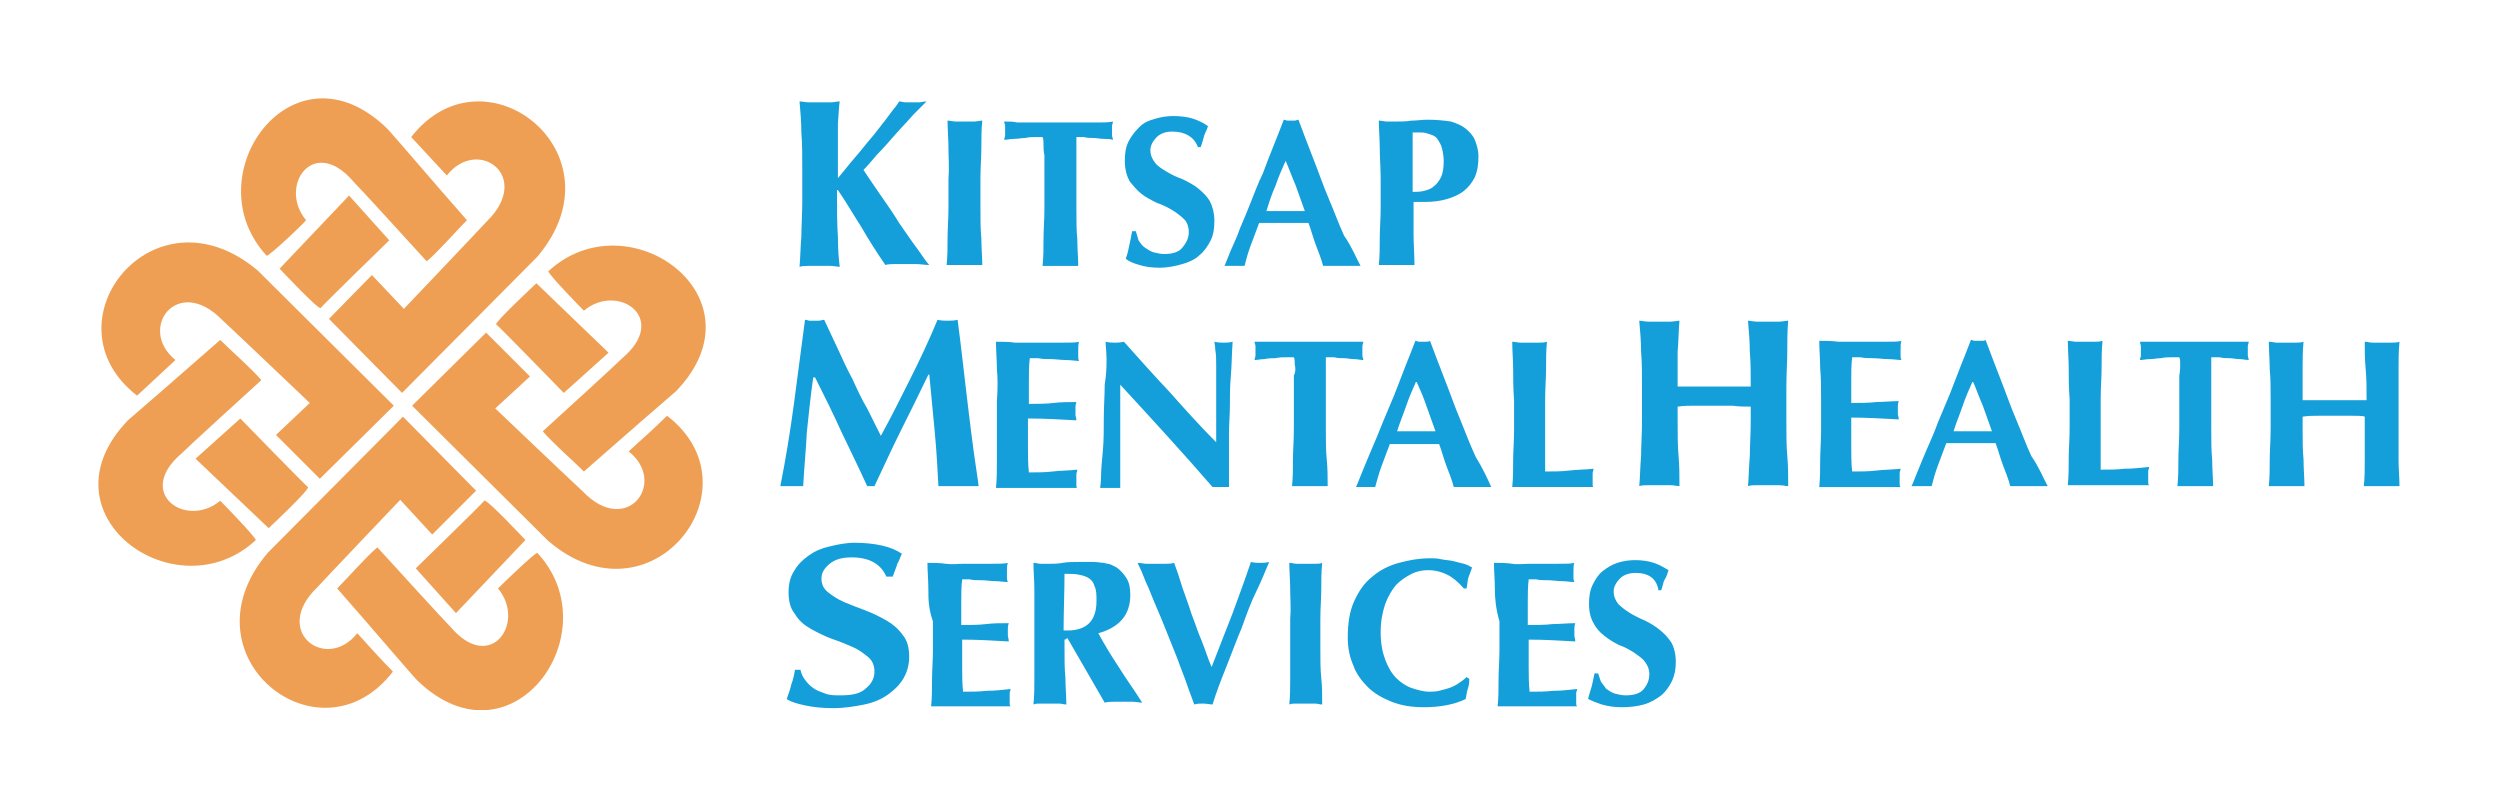 <?xml version="1.0" encoding="utf-8"?>
<!-- Generator: Adobe Illustrator 27.8.1, SVG Export Plug-In . SVG Version: 6.00 Build 0)  -->
<svg version="1.1" id="a" xmlns="http://www.w3.org/2000/svg" xmlns:xlink="http://www.w3.org/1999/xlink" x="0px" y="0px"
	 viewBox="0 0 273.6 88.5" style="enable-background:new 0 0 273.6 88.5;" xml:space="preserve">
<style type="text/css">
	.st0{clip-path:url(#SVGID_00000040567836246362752350000017604578492247594382_);}
	.st1{fill:#EF9F53;}
	.st2{fill:#149FDA;}
</style>
<g>
	<defs>
		<rect id="SVGID_1_" x="10.8" y="10.8" width="252" height="66.9"/>
	</defs>
	<clipPath id="SVGID_00000000183186224921997270000001990818161131002281_">
		<use xlink:href="#SVGID_1_"  style="overflow:visible;"/>
	</clipPath>
	<g style="clip-path:url(#SVGID_00000000183186224921997270000001990818161131002281_);">
		<path class="st1" d="M15,43.3c1.4-1.3,3-2.8,4.2-3.9C15,36,19.4,30,24.3,35c1.2,1.1,9.6,9.1,9.6,9.1l-3.7,3.5l4.8,4.8l8.1-8
			c0,0-13.7-13.6-14.9-14.8C16.8,20,4.7,35.3,15,43.3"/>
		<path class="st1" d="M21.4,50.2l4.9-4.4c0,0,7.1,7.3,7.4,7.5s-4.3,4.5-4.3,4.5L21.4,50.2L21.4,50.2z"/>
		<path class="st1" d="M28,59.1c-0.2-0.5-3.3-3.7-3.9-4.3c-3.7,3.1-9.4-0.8-4.2-5.2c0.9-0.9,6.4-5.9,8.7-8c-0.9-1.1-3.5-3.4-4.5-4.4
			c-4.2,3.7-9.4,8.2-10.1,8.8C4.1,56.3,19.3,67.2,28,59.1"/>
		<path class="st1" d="M45,15c1.3,1.4,2.8,3,3.9,4.2c3.4-4.3,9.4,0.1,4.4,5c-1.1,1.2-9.1,9.6-9.1,9.6l-3.5-3.7L36,34.9l8,8.1
			c0,0,13.6-13.7,14.8-14.9C68.4,16.8,53,4.7,45,15"/>
		<path class="st1" d="M38.2,21.4l4.4,4.9c0,0-7.3,7.1-7.5,7.4s-4.5-4.3-4.5-4.3L38.2,21.4L38.2,21.4z"/>
		<path class="st1" d="M29.2,28c0.5-0.2,3.8-3.3,4.3-3.9c-3.1-3.7,0.8-9.4,5.2-4.2c0.9,0.9,5.9,6.4,8,8.7c1.1-0.9,3.4-3.5,4.4-4.5
			c-3.7-4.2-8.1-9.4-8.8-10.1C32,4.1,21.1,19.3,29.2,28"/>
		<path class="st1" d="M73,45.5c-1.3,1.3-3,2.8-4.2,3.9c4.3,3.4-0.2,9.4-5,4.4c-1.2-1.1-9.6-9.1-9.6-9.1l3.8-3.5l-4.8-4.8l-8.1,8
			c0,0,13.7,13.6,14.9,14.8C71.2,68.8,83.3,53.4,73,45.5"/>
		<path class="st1" d="M66.6,38.6L61.7,43c0,0-7.1-7.3-7.4-7.5c-0.2-0.2,4.4-4.5,4.4-4.5S66.6,38.6,66.6,38.6z"/>
		<path class="st1" d="M60,29.7c0.2,0.5,3.3,3.7,3.9,4.3c3.7-3.1,9.4,0.8,4.2,5.2c-0.9,0.9-6.4,5.9-8.7,8c0.9,1.1,3.5,3.4,4.5,4.4
			c4.2-3.7,9.4-8.2,10.1-8.8C83.9,32.5,68.7,21.6,60,29.7"/>
		<path class="st1" d="M43,73.5c-1.3-1.3-2.8-3-3.9-4.2c-3.4,4.3-9.4-0.2-4.4-5c1.1-1.2,9.1-9.6,9.1-9.6l3.5,3.8l4.8-4.8l-8-8.1
			c0,0-13.6,13.7-14.8,14.9C19.7,71.8,35,83.9,43,73.5"/>
		<path class="st1" d="M49.9,67.1l-4.4-4.9c0,0,7.3-7.1,7.5-7.4s4.5,4.3,4.5,4.3L49.9,67.1L49.9,67.1z"/>
		<path class="st1" d="M58.8,60.5c-0.5,0.2-3.7,3.3-4.3,3.9c3.1,3.7-0.8,9.4-5.2,4.2c-0.9-0.9-5.9-6.4-8-8.7
			c-1.1,0.9-3.4,3.5-4.4,4.5c3.7,4.2,8.1,9.4,8.8,10.1C56,84.4,66.9,69.2,58.8,60.5"/>
		<path class="st2" d="M88.3,47.3c-0.1,2-0.3,4-0.4,5.9c-0.2,0-0.4,0-0.6,0H86c-0.2,0-0.4,0-0.6,0c0.6-3,1.1-6.1,1.5-9.1
			s0.8-6,1.2-9.1c0.2,0,0.4,0.1,0.5,0.1c0.2,0,0.3,0,0.5,0c0.2,0,0.3,0,0.5,0c0.2,0,0.4-0.1,0.6-0.1c0.5,1.1,1,2.1,1.5,3.2
			c0.5,1.1,1,2.2,1.6,3.3c0.5,1.1,1,2.2,1.6,3.2c0.5,1,1,2,1.5,3c1.1-2,2.1-4,3.2-6.2s2.1-4.3,3-6.5c0.4,0.1,0.8,0.1,1.1,0.1
			c0.3,0,0.7,0,1.1-0.1c0.2,1.5,0.4,3.2,0.6,4.9s0.4,3.5,0.6,5.1c0.2,1.7,0.4,3.2,0.6,4.7c0.2,1.5,0.4,2.6,0.5,3.5
			c-0.3,0-0.7,0-1.1,0h-2.2c-0.4,0-0.7,0-1.1,0c-0.1-1.8-0.2-3.8-0.4-5.9c-0.2-2.1-0.4-4.2-0.6-6.3h-0.1c-1,2.1-2,4.1-3,6.1
			s-1.9,4-2.9,6.1c-0.1,0-0.2,0-0.2,0c-0.1,0-0.2,0-0.2,0s-0.2,0-0.2,0c-0.1,0-0.2,0-0.2,0c-0.9-2-1.9-4-2.8-5.9c-0.9-2-1.9-4-2.9-6
			H89C88.7,43.4,88.5,45.4,88.3,47.3"/>
		<path class="st2" d="M109.1,40.4c0-1-0.1-2-0.1-3c0.7,0,1.4,0,2.1,0.1c0.7,0,1.4,0,2.1,0c1.1,0,2.2,0,3.1,0s1.5,0,1.8-0.1
			c-0.1,0.2-0.1,0.6-0.1,1c0,0.2,0,0.4,0,0.6s0,0.3,0.1,0.5c-0.4,0-0.9-0.1-1.5-0.1c-0.5,0-1.1-0.1-1.6-0.1c-0.5,0-0.9,0-1.4-0.1
			c-0.4,0-0.7,0-0.9,0c-0.1,0.9-0.1,1.7-0.1,2.5c0,0.8,0,1.7,0,2.5c1,0,1.9,0,2.7-0.1s1.7-0.1,2.5-0.1c-0.1,0.3-0.1,0.5-0.1,0.6
			c0,0.1,0,0.3,0,0.4c0,0.1,0,0.2,0,0.4s0.1,0.3,0.1,0.6c-1.8-0.1-3.5-0.2-5.3-0.2c0,0.5,0,1,0,1.5c0,0.5,0,1,0,1.5c0,1,0,2,0.1,2.9
			c0.9,0,1.8,0,2.6-0.1s1.8-0.1,2.7-0.2c0,0.2-0.1,0.3-0.1,0.5c0,0.1,0,0.3,0,0.6s0,0.4,0,0.6c0,0.1,0,0.3,0.1,0.3
			c-0.4,0-0.9,0-1.5,0c-0.6,0-1.4,0-2.5,0h-3.7c-0.3,0-0.6,0-0.8,0c-0.2,0-0.3,0-0.4,0c0.1-1,0.1-1.9,0.1-2.9c0-1,0-2.1,0-3.4v-3.2
			C109.2,42.5,109.2,41.4,109.1,40.4"/>
		<path class="st2" d="M121.1,39.3c0-0.7-0.1-1.4-0.1-1.9c0.4,0.1,0.8,0.1,1,0.1s0.6,0,1-0.1c1.7,1.9,3.3,3.7,5,5.5
			c1.6,1.8,3.3,3.7,5.1,5.5v-4.3c0-0.8,0-1.5,0-2.2c0-0.7,0-1.4,0-2c0-0.6,0-1.1-0.1-1.6c0-0.5-0.1-0.8-0.1-0.9
			c0.4,0.1,0.8,0.1,1,0.1c0.3,0,0.6,0,1-0.1c-0.1,1.4-0.1,2.7-0.2,3.8c-0.1,1.1-0.1,2.2-0.1,3.2s-0.1,2-0.1,3c0,1,0,2,0,3.1v2.8
			c-0.3,0-0.6,0-0.9,0c-0.3,0-0.6,0-0.9,0c-3.2-3.7-6.6-7.4-10.1-11.2c0,0.5,0,0.9,0,1.3c0,0.5,0,0.9,0,1.4v2.7c0,0.9,0,1.7,0,2.4
			c0,0.7,0,1.2,0,1.7c0,0.5,0,0.8,0,1.1c0,0.3,0,0.5,0,0.7c-0.2,0-0.4,0-0.6,0h-0.5c-0.3,0-0.7,0-1.1,0c0-0.1,0.1-0.6,0.1-1.3
			s0.1-1.7,0.2-2.8s0.1-2.3,0.1-3.5c0-1.3,0.1-2.5,0.1-3.7C121.1,40.9,121.1,40,121.1,39.3"/>
		<path class="st2" d="M141.7,39.9c0-0.4,0-0.6-0.1-0.8c-0.2,0-0.5,0-0.9,0c-0.3,0-0.7,0-1.1,0.1c-0.4,0-0.8,0-1.2,0.1
			c-0.4,0-0.8,0.1-1.1,0.1c0-0.2,0.1-0.3,0.1-0.5c0-0.2,0-0.3,0-0.5c0-0.2,0-0.3,0-0.5c0-0.2-0.1-0.3-0.1-0.5c0.5,0,1,0,1.4,0
			c0.4,0,0.9,0,1.3,0s0.9,0,1.4,0c0.5,0,1.1,0,1.9,0s1.4,0,1.9,0c0.5,0,1,0,1.4,0c0.4,0,0.9,0,1.3,0c0.4,0,0.9,0,1.3,0
			c0,0.2-0.1,0.3-0.1,0.5c0,0.2,0,0.3,0,0.5c0,0.2,0,0.3,0,0.5c0,0.2,0.1,0.3,0.1,0.5c-0.3,0-0.7-0.1-1-0.1c-0.4,0-0.8-0.1-1.1-0.1
			c-0.4,0-0.7,0-1.1-0.1c-0.3,0-0.6,0-0.9,0c0,0.1,0,0.2,0,0.3c0,0.1,0,0.3,0,0.5v7c0,1.3,0,2.4,0.1,3.4s0.1,2,0.1,2.9
			c-0.3,0-0.6,0-0.9,0h-2.1c-0.3,0-0.6,0-0.9,0c0.1-1,0.1-1.9,0.1-2.9c0-1,0.1-2.1,0.1-3.4v-5.8C141.8,40.7,141.8,40.3,141.7,39.9"
			/>
		<path class="st2" d="M155,41.7c-0.4,0.9-0.8,1.8-1.1,2.7s-0.7,1.8-1,2.8h4.2c-0.3-0.9-0.7-1.9-1-2.8
			C155.8,43.5,155.4,42.6,155,41.7 M163.2,53.3c-0.4,0-0.7,0-1.1,0h-2c-0.3,0-0.7,0-1,0c-0.2-0.8-0.5-1.5-0.8-2.3s-0.5-1.6-0.8-2.4
			c-0.5,0-1,0-1.5,0c-0.5,0-1,0-1.5,0c-0.4,0-0.8,0-1.2,0c-0.4,0-0.8,0-1.2,0c-0.3,0.8-0.6,1.6-0.9,2.4c-0.3,0.8-0.5,1.6-0.7,2.3
			c-0.2,0-0.4,0-0.6,0H149c-0.2,0-0.4,0-0.6,0c0.2-0.4,0.4-1,0.7-1.7c0.3-0.7,0.6-1.5,1-2.4c0.4-0.9,0.8-1.9,1.2-2.9
			s0.9-2.1,1.3-3.1s0.8-2.1,1.2-3.1s0.8-2,1.1-2.8c0.1,0,0.3,0.1,0.4,0.1s0.3,0,0.4,0s0.3,0,0.4,0s0.3,0,0.4-0.1
			c0.5,1.3,1,2.7,1.6,4.2c0.6,1.5,1.1,3,1.7,4.4c0.6,1.5,1.1,2.8,1.7,4.1C162.3,51.3,162.8,52.4,163.2,53.3"/>
		<path class="st2" d="M165.6,40.4c0-1-0.1-2-0.1-3c0.3,0,0.6,0.1,0.9,0.1s0.7,0,1,0s0.7,0,1,0s0.6,0,0.9-0.1c-0.1,1-0.1,2-0.1,3
			c0,1-0.1,2.1-0.1,3.4v3.2c0,0.9,0,1.7,0,2.5c0,0.8,0,1.5,0,2.1c0.9,0,1.8,0,2.6-0.1s1.8-0.1,2.7-0.2c0,0.2-0.1,0.3-0.1,0.5
			s0,0.3,0,0.6s0,0.4,0,0.6c0,0.1,0,0.3,0.1,0.3c-0.4,0-0.9,0-1.5,0s-1.4,0-2.5,0h-3.7c-0.4,0-0.6,0-0.8,0s-0.3,0-0.4,0
			c0.1-1,0.1-1.9,0.1-2.9c0-1,0.1-2.1,0.1-3.4v-3.2C165.6,42.5,165.6,41.4,165.6,40.4"/>
		<path class="st2" d="M91.7,25.9c0,1.4,0.1,2.5,0.2,3.3c-0.3,0-0.6-0.1-1-0.1h-2.4c-0.3,0-0.7,0-1,0.1c0.1-1.1,0.1-2.2,0.2-3.3
			c0-1.1,0.1-2.4,0.1-3.9v-3.6c0-1.4,0-2.7-0.1-3.9c0-1.1-0.1-2.3-0.2-3.4c0.3,0,0.6,0.1,1,0.1s0.8,0,1.2,0s0.8,0,1.2,0
			s0.7-0.1,1-0.1c-0.1,0.5-0.1,1.3-0.2,2.4c0,1.1,0,2.2,0,3.5v2.5c0.6-0.7,1.2-1.5,1.9-2.3s1.3-1.6,2-2.4c0.6-0.8,1.2-1.5,1.7-2.2
			s0.9-1.1,1.1-1.5c0.2,0,0.5,0.1,0.7,0.1c0.2,0,0.5,0,0.7,0s0.5,0,0.8,0c0.2,0,0.5-0.1,0.8-0.1c-0.3,0.3-0.8,0.8-1.4,1.4
			c-0.6,0.7-1.3,1.4-2,2.2c-0.7,0.8-1.3,1.5-2,2.2c-0.6,0.7-1.1,1.3-1.5,1.7c0.6,0.9,1.2,1.8,1.9,2.8c0.7,1,1.4,2,2,3
			c0.7,1,1.3,1.9,1.9,2.7c0.6,0.8,1,1.5,1.4,1.9c-0.5,0-1-0.1-1.4-0.1h-2.3c-0.4,0-0.8,0-1.1,0.1c-0.9-1.3-1.8-2.7-2.6-4.1
			c-0.9-1.4-1.7-2.8-2.6-4.1h-0.1C91.6,22.9,91.6,24.5,91.7,25.9"/>
		<path class="st2" d="M103.8,16.2c0-1-0.1-2-0.1-3c0.3,0,0.6,0.1,0.9,0.1c0.3,0,0.7,0,1,0s0.7,0,1,0c0.3,0,0.6-0.1,0.9-0.1
			c-0.1,1-0.1,2-0.1,3s-0.1,2.1-0.1,3.4v3.1c0,1.3,0,2.4,0.1,3.4c0,1,0.1,2,0.1,2.9c-0.3,0-0.6,0-0.9,0h-2.1c-0.3,0-0.6,0-0.9,0
			c0.1-1,0.1-1.9,0.1-2.9s0.1-2.1,0.1-3.4v-3.1C103.9,18.4,103.8,17.2,103.8,16.2"/>
		<path class="st2" d="M114.2,15.8c0-0.4,0-0.6-0.1-0.8c-0.2,0-0.5,0-0.8,0c-0.3,0-0.7,0-1.1,0.1c-0.4,0-0.8,0.1-1.2,0.1
			c-0.4,0-0.8,0.1-1.1,0.1c0-0.2,0.1-0.3,0.1-0.5s0-0.3,0-0.5s0-0.3,0-0.5s-0.1-0.3-0.1-0.5c0.5,0,1,0,1.4,0.1c0.4,0,0.9,0,1.3,0
			c0.4,0,0.9,0,1.4,0c0.5,0,1.1,0,1.9,0s1.3,0,1.9,0c0.5,0,1,0,1.4,0s0.8,0,1.3,0c0.4,0,0.8,0,1.3-0.1c0,0.2-0.1,0.3-0.1,0.5
			c0,0.2,0,0.3,0,0.5s0,0.3,0,0.5s0.1,0.3,0.1,0.5c-0.3-0.1-0.7-0.1-1-0.1c-0.4,0-0.8-0.1-1.1-0.1c-0.4,0-0.7,0-1.1-0.1
			c-0.3,0-0.6,0-0.8,0c0,0.1,0,0.2,0,0.3c0,0.1,0,0.3,0,0.5v7c0,1.3,0,2.4,0.1,3.4c0,1,0.1,2,0.1,2.9c-0.3,0-0.6,0-0.9,0h-2.1
			c-0.3,0-0.6,0-0.9,0c0.1-1,0.1-1.9,0.1-2.9s0.1-2.1,0.1-3.4V17C114.2,16.5,114.2,16.1,114.2,15.8"/>
		<path class="st2" d="M128.3,14.4c-0.7,0-1.3,0.2-1.7,0.6c-0.4,0.4-0.7,0.9-0.7,1.4c0,0.6,0.2,1,0.5,1.4c0.3,0.4,0.8,0.7,1.3,1
			c0.5,0.3,1.1,0.6,1.7,0.8c0.6,0.3,1.2,0.6,1.7,1c0.5,0.4,1,0.9,1.3,1.4c0.3,0.6,0.5,1.3,0.5,2.2c0,0.8-0.1,1.5-0.4,2.1
			c-0.3,0.6-0.7,1.2-1.2,1.6c-0.5,0.5-1.2,0.8-1.9,1s-1.6,0.4-2.5,0.4c-0.8,0-1.6-0.1-2.2-0.3c-0.7-0.2-1.2-0.4-1.5-0.7
			c0.2-0.5,0.3-1,0.4-1.5c0.1-0.5,0.2-0.9,0.3-1.5h0.4c0.1,0.3,0.2,0.7,0.3,1c0.2,0.3,0.4,0.6,0.7,0.8s0.6,0.4,0.9,0.5
			c0.4,0.1,0.8,0.2,1.2,0.2c0.9,0,1.6-0.2,2-0.7c0.4-0.5,0.7-1,0.7-1.7c0-0.6-0.2-1.1-0.5-1.4s-0.8-0.7-1.3-1
			c-0.5-0.3-1.1-0.6-1.7-0.8c-0.6-0.3-1.2-0.6-1.7-1c-0.5-0.4-0.9-0.9-1.3-1.4c-0.3-0.6-0.5-1.3-0.5-2.2c0-0.8,0.1-1.5,0.4-2.1
			c0.3-0.6,0.7-1.1,1.2-1.6s1-0.7,1.7-0.9s1.3-0.3,2-0.3c0.8,0,1.6,0.1,2.2,0.3c0.6,0.2,1.2,0.5,1.6,0.8c-0.1,0.4-0.3,0.7-0.4,1
			c-0.1,0.3-0.2,0.8-0.4,1.3h-0.3C130.7,15,129.7,14.4,128.3,14.4"/>
		<path class="st2" d="M140.7,17.6c-0.4,0.9-0.8,1.8-1.1,2.7c-0.4,0.9-0.7,1.8-1,2.8h4.2c-0.3-0.9-0.7-1.9-1-2.8
			C141.4,19.4,141.1,18.5,140.7,17.6 M148.9,29.1c-0.4,0-0.7,0-1.1,0h-2c-0.3,0-0.7,0-1,0c-0.2-0.8-0.5-1.5-0.8-2.3
			c-0.3-0.8-0.5-1.6-0.8-2.4c-0.5,0-1,0-1.5,0c-0.5,0-1,0-1.5,0c-0.4,0-0.8,0-1.2,0c-0.4,0-0.8,0-1.2,0c-0.3,0.8-0.6,1.6-0.9,2.4
			c-0.3,0.8-0.5,1.5-0.7,2.3c-0.2,0-0.4,0-0.5,0h-1.1c-0.2,0-0.4,0-0.6,0c0.2-0.4,0.4-1,0.7-1.7c0.3-0.7,0.7-1.5,1-2.4
			c0.4-0.9,0.8-1.9,1.2-2.9c0.4-1,0.8-2.1,1.3-3.1c0.4-1.1,0.8-2.1,1.2-3.1s0.8-2,1.1-2.8c0.1,0,0.3,0.1,0.4,0.1c0.1,0,0.3,0,0.4,0
			s0.3,0,0.4,0c0.1,0,0.3-0.1,0.4-0.1c0.5,1.3,1,2.7,1.6,4.2s1.1,3,1.7,4.4c0.6,1.4,1.1,2.8,1.7,4.1C148,27.1,148.4,28.2,148.9,29.1
			"/>
		<path class="st2" d="M157.8,16.2c-0.1-0.4-0.3-0.7-0.5-1s-0.5-0.4-0.8-0.5c-0.3-0.1-0.6-0.2-0.9-0.2h-0.8c-0.1,0-0.1,0-0.2,0
			c0,1.1,0,2.2,0,3.3s0,2.2,0,3.2c0.4,0,0.8,0,1.2-0.1c0.4-0.1,0.8-0.2,1.1-0.5c0.3-0.2,0.6-0.6,0.8-1c0.2-0.4,0.3-1,0.3-1.8
			C158,17.1,157.9,16.6,157.8,16.2 M151,16.2c0-1-0.1-2-0.1-3c0.3,0,0.6,0.1,0.9,0.1c0.3,0,0.7,0,1,0c0.5,0,1.1,0,1.7-0.1
			c0.6,0,1.1-0.1,1.7-0.1c1.1,0,1.9,0.1,2.6,0.2c0.6,0.2,1.1,0.4,1.5,0.7c0.5,0.4,0.9,0.8,1.1,1.3c0.2,0.5,0.4,1.1,0.4,1.8
			c0,0.9-0.1,1.6-0.4,2.3c-0.3,0.6-0.7,1.1-1.2,1.5c-0.5,0.4-1.2,0.7-1.9,0.9c-0.7,0.2-1.5,0.3-2.4,0.3h-1.2c0,1.2,0,2.3,0,3.5
			c0,1.1,0.1,2.3,0.1,3.4c-0.3,0-0.6,0-0.9,0h-2.1c-0.3,0-0.6,0-0.9,0c0.1-1,0.1-1.9,0.1-2.9s0.1-2.1,0.1-3.4v-3.1
			C151.1,18.4,151,17.2,151,16.2"/>
		<path class="st2" d="M189.6,44.4c-0.7,0-1.3,0-2,0s-1.3,0-2,0s-1.3,0-2,0.1V46c0,1.5,0,2.8,0.1,3.9s0.1,2.2,0.1,3.3
			c-0.3,0-0.6-0.1-1-0.1h-2.4c-0.4,0-0.7,0-1,0.1c0.1-1.1,0.1-2.2,0.2-3.3c0-1.1,0.1-2.4,0.1-3.9v-3.6c0-1.5,0-2.8-0.1-3.9
			c0-1.1-0.1-2.3-0.2-3.4c0.3,0,0.6,0.1,1,0.1c0.4,0,0.7,0,1.2,0s0.8,0,1.2,0c0.4,0,0.7-0.1,1-0.1c-0.1,1.1-0.1,2.3-0.2,3.4
			c0,1.1,0,2.4,0,3.8c0.5,0,1,0,1.6,0c0.6,0,1.4,0,2.4,0s1.7,0,2.3,0c0.6,0,1.1,0,1.7,0c0-1.5,0-2.7-0.1-3.8c0-1.1-0.1-2.2-0.2-3.4
			c0.3,0,0.6,0.1,1,0.1c0.4,0,0.7,0,1.2,0s0.8,0,1.2,0c0.4,0,0.7-0.1,1-0.1c-0.1,1.1-0.1,2.3-0.1,3.4c0,1.1-0.1,2.4-0.1,3.9V46
			c0,1.5,0,2.8,0.1,3.9s0.1,2.2,0.1,3.3c-0.3,0-0.6-0.1-1-0.1h-2.4c-0.4,0-0.7,0-1,0.1c0.1-1.1,0.1-2.2,0.2-3.3
			c0-1.1,0.1-2.4,0.1-3.9v-1.5C191,44.5,190.3,44.5,189.6,44.4"/>
		<path class="st2" d="M199.2,40.3c0-1-0.1-2-0.1-3c0.7,0,1.4,0,2.1,0.1c0.7,0,1.4,0,2.1,0c1.1,0,2.1,0,3,0s1.5,0,1.8-0.1
			c-0.1,0.2-0.1,0.6-0.1,1c0,0.2,0,0.4,0,0.6s0,0.3,0.1,0.5c-0.4,0-0.9-0.1-1.5-0.1c-0.5,0-1.1-0.1-1.6-0.1c-0.5,0-0.9,0-1.4-0.1
			c-0.4,0-0.7,0-0.9,0c-0.1,0.9-0.1,1.7-0.1,2.5c0,0.8,0,1.7,0,2.5c1,0,1.9,0,2.7-0.1c0.8,0,1.6-0.1,2.5-0.1
			c-0.1,0.3-0.1,0.5-0.1,0.6c0,0.1,0,0.3,0,0.4c0,0.1,0,0.2,0,0.4s0.1,0.3,0.1,0.6c-1.8-0.1-3.5-0.2-5.2-0.2c0,0.5,0,1,0,1.5
			c0,0.5,0,1,0,1.5c0,1,0,2,0.1,2.9c0.9,0,1.8,0,2.6-0.1s1.8-0.1,2.7-0.2c0,0.2-0.1,0.3-0.1,0.5s0,0.3,0,0.6s0,0.4,0,0.6
			c0,0.1,0,0.2,0.1,0.3c-0.4,0-0.9,0-1.5,0c-0.6,0-1.4,0-2.5,0h-3.7c-0.4,0-0.6,0-0.8,0c-0.2,0-0.3,0-0.4,0c0.1-1,0.1-1.9,0.1-2.9
			c0-1,0.1-2.1,0.1-3.4v-3.1C199.3,42.5,199.3,41.3,199.2,40.3"/>
		<path class="st2" d="M215.9,41.7c-0.4,0.9-0.8,1.8-1.1,2.7s-0.7,1.8-1,2.8h4.2c-0.3-0.9-0.7-1.9-1-2.8
			C216.6,43.5,216.3,42.6,215.9,41.7 M224.1,53.2c-0.4,0-0.7,0-1.1,0h-2c-0.3,0-0.7,0-1,0c-0.2-0.8-0.5-1.5-0.8-2.3
			s-0.5-1.6-0.8-2.4c-0.5,0-1,0-1.5,0c-0.5,0-1,0-1.5,0c-0.4,0-0.8,0-1.2,0c-0.4,0-0.8,0-1.2,0c-0.3,0.8-0.6,1.6-0.9,2.4
			c-0.3,0.8-0.5,1.5-0.7,2.3c-0.2,0-0.4,0-0.5,0h-1.1c-0.2,0-0.4,0-0.6,0c0.2-0.4,0.4-1,0.7-1.7c0.3-0.7,0.6-1.5,1-2.4
			c0.4-0.9,0.8-1.8,1.2-2.9c0.4-1,0.9-2.1,1.3-3.1s0.8-2.1,1.2-3.1s0.8-2,1.1-2.8c0.1,0,0.3,0.1,0.4,0.1s0.3,0,0.4,0s0.3,0,0.4,0
			s0.3,0,0.4-0.1c0.5,1.3,1,2.7,1.6,4.2c0.6,1.5,1.1,3,1.7,4.4c0.6,1.4,1.1,2.8,1.7,4.1C223.2,51.2,223.6,52.3,224.1,53.2"/>
		<path class="st2" d="M226.4,40.3c0-1-0.1-2-0.1-3c0.3,0,0.6,0.1,0.9,0.1s0.7,0,1,0s0.7,0,1,0s0.6,0,0.9-0.1c-0.1,1-0.1,2-0.1,3
			c0,1-0.1,2.1-0.1,3.4v3.1c0,0.9,0,1.7,0,2.5c0,0.8,0,1.5,0,2.1c0.9,0,1.8,0,2.6-0.1c0.9,0,1.8-0.1,2.7-0.2c0,0.2-0.1,0.3-0.1,0.5
			s0,0.3,0,0.6s0,0.4,0,0.6c0,0.1,0,0.2,0.1,0.3c-0.4,0-0.9,0-1.5,0c-0.6,0-1.4,0-2.5,0h-3.7c-0.4,0-0.6,0-0.8,0c-0.2,0-0.3,0-0.4,0
			c0.1-1,0.1-1.9,0.1-2.9s0.1-2.1,0.1-3.4v-3.1C226.4,42.4,226.4,41.3,226.4,40.3"/>
		<path class="st2" d="M238.6,39.9c0-0.4,0-0.6-0.1-0.8c-0.2,0-0.5,0-0.9,0c-0.3,0-0.7,0-1.1,0.1c-0.4,0-0.8,0.1-1.2,0.1
			c-0.4,0-0.8,0.1-1.1,0.1c0-0.2,0.1-0.3,0.1-0.5c0-0.2,0-0.3,0-0.5c0-0.2,0-0.3,0-0.5c0-0.2-0.1-0.3-0.1-0.5c0.5,0,1,0,1.4,0
			s0.9,0,1.3,0c0.4,0,0.9,0,1.4,0c0.5,0,1.1,0,1.9,0s1.4,0,1.9,0c0.5,0,1,0,1.4,0s0.9,0,1.3,0c0.4,0,0.9,0,1.3,0
			c0,0.2-0.1,0.3-0.1,0.5c0,0.2,0,0.3,0,0.5c0,0.2,0,0.3,0,0.5c0,0.2,0.1,0.3,0.1,0.5c-0.3,0-0.7-0.1-1-0.1c-0.4,0-0.8-0.1-1.1-0.1
			c-0.4,0-0.7,0-1.1-0.1c-0.3,0-0.6,0-0.9,0c0,0.1,0,0.2,0,0.3c0,0.1,0,0.3,0,0.5v7c0,1.3,0,2.4,0.1,3.4c0,1,0.1,2,0.1,2.9
			c-0.3,0-0.6,0-0.9,0h-2.1c-0.3,0-0.6,0-0.9,0c0.1-1,0.1-1.9,0.1-2.9c0-1,0.1-2.1,0.1-3.4v-5.8C238.6,40.6,238.6,40.2,238.6,39.9"
			/>
		<path class="st2" d="M257.4,45.5c-0.6,0-1.2,0-1.8,0c-0.6,0-1.2,0-1.8,0c-0.6,0-1.2,0-1.8,0.1v1.3c0,1.3,0,2.4,0.1,3.4
			c0,1,0.1,2,0.1,2.9c-0.3,0-0.6,0-0.9,0h-2.1c-0.3,0-0.6,0-0.9,0c0.1-1,0.1-1.9,0.1-2.9c0-1,0.1-2.1,0.1-3.4v-3.1
			c0-1.3,0-2.4-0.1-3.4c0-1-0.1-2-0.1-3c0.3,0,0.6,0.1,0.9,0.1s0.7,0,1,0s0.7,0,1,0s0.6,0,0.9-0.1c-0.1,1-0.1,2-0.1,3
			c0,1,0,2.1,0,3.4c0.4,0,0.9,0,1.4,0c0.6,0,1.3,0,2.1,0s1.5,0,2,0s1,0,1.5,0c0-1.3,0-2.4-0.1-3.4s-0.1-2-0.1-3
			c0.3,0,0.5,0.1,0.9,0.1s0.7,0,1,0c0.4,0,0.7,0,1,0s0.6,0,0.9-0.1c-0.1,1-0.1,2-0.1,3c0,1,0,2.1,0,3.4v3.1c0,1.3,0,2.4,0,3.4
			c0,1,0.1,2,0.1,2.9c-0.3,0-0.6,0-0.9,0h-2.1c-0.3,0-0.6,0-0.9,0c0.1-1,0.1-1.9,0.1-2.9c0-1,0-2.1,0-3.4v-1.3
			C258.6,45.5,258,45.5,257.4,45.5"/>
		<path class="st2" d="M93.2,61c-1,0-1.8,0.2-2.4,0.7s-0.9,1-0.9,1.6s0.2,1.1,0.7,1.5s1.1,0.8,1.8,1.1s1.5,0.6,2.3,0.9
			c0.8,0.3,1.6,0.7,2.3,1.1s1.3,0.9,1.8,1.6c0.5,0.6,0.7,1.4,0.7,2.4c0,0.8-0.2,1.6-0.6,2.3s-1,1.3-1.7,1.8s-1.6,0.9-2.6,1.1
			s-2.2,0.4-3.4,0.4c-1.1,0-2.2-0.1-3.1-0.3c-0.9-0.2-1.6-0.4-2-0.7c0.2-0.6,0.4-1.1,0.5-1.6c0.2-0.5,0.3-1,0.4-1.6h0.6
			c0.1,0.4,0.2,0.7,0.5,1.1s0.5,0.6,0.9,0.9s0.8,0.4,1.3,0.6s1.1,0.2,1.7,0.2c1.3,0,2.2-0.2,2.8-0.8c0.6-0.5,0.9-1.1,0.9-1.8
			c0-0.6-0.2-1.2-0.7-1.6c-0.5-0.4-1-0.8-1.7-1.1c-0.7-0.3-1.4-0.6-2.3-0.9c-0.8-0.3-1.6-0.7-2.3-1.1s-1.3-0.9-1.7-1.6
			c-0.5-0.6-0.7-1.4-0.7-2.4c0-0.9,0.2-1.7,0.6-2.3c0.4-0.7,0.9-1.2,1.6-1.7c0.7-0.5,1.4-0.8,2.3-1c0.8-0.2,1.8-0.4,2.7-0.4
			c1.1,0,2.1,0.1,3,0.3s1.6,0.5,2.2,0.9c-0.2,0.4-0.3,0.8-0.5,1.1c-0.1,0.4-0.3,0.8-0.5,1.4H97C96.4,61.7,95.1,61,93.2,61"/>
		<path class="st2" d="M101.6,64.5c0-1-0.1-2-0.1-2.9c0.7,0,1.3,0,2,0.1s1.3,0,2,0c1.1,0,2.1,0,3,0c0.9,0,1.4,0,1.8-0.1
			c-0.1,0.2-0.1,0.6-0.1,1c0,0.2,0,0.4,0,0.6c0,0.1,0,0.3,0.1,0.5c-0.4,0-0.9-0.1-1.4-0.1c-0.5,0-1-0.1-1.5-0.1s-0.9,0-1.3-0.1
			c-0.4,0-0.7,0-0.8,0c-0.1,0.8-0.1,1.7-0.1,2.5s0,1.6,0,2.5c1,0,1.9,0,2.7-0.1s1.6-0.1,2.5-0.1c-0.1,0.3-0.1,0.5-0.1,0.6
			c0,0.1,0,0.3,0,0.4c0,0.1,0,0.2,0,0.4c0,0.1,0.1,0.3,0.1,0.6c-1.7-0.1-3.4-0.2-5.1-0.2c0,0.5,0,1,0,1.4c0,0.5,0,1,0,1.5
			c0,1,0,1.9,0.1,2.8c0.9,0,1.7,0,2.6-0.1c0.9,0,1.7-0.1,2.6-0.2c0,0.2-0.1,0.3-0.1,0.4c0,0.1,0,0.3,0,0.6s0,0.4,0,0.6
			c0,0.1,0,0.2,0.1,0.3c-0.4,0-0.9,0-1.5,0c-0.6,0-1.4,0-2.4,0h-3.6c-0.3,0-0.6,0-0.8,0c-0.2,0-0.3,0-0.4,0c0.1-0.9,0.1-1.9,0.1-2.9
			s0.1-2.1,0.1-3.3v-3.1C101.6,66.6,101.6,65.5,101.6,64.5"/>
		<path class="st2" d="M119.8,64.2c-0.1-0.4-0.3-0.7-0.6-0.9c-0.3-0.2-0.6-0.3-1.1-0.4c-0.4-0.1-1-0.1-1.6-0.1c0,2-0.1,4.1-0.1,6.2
			c0.1,0,0.2,0,0.3,0s0.2,0,0.2,0c1,0,1.8-0.3,2.3-0.8s0.8-1.3,0.8-2.4C120,65.1,120,64.6,119.8,64.2 M116.5,70v0.9
			c0,1.2,0,2.4,0.1,3.3c0,1,0.1,1.9,0.1,2.9c-0.3,0-0.5-0.1-0.8-0.1h-2c-0.3,0-0.6,0-0.8,0.1c0.1-0.9,0.1-1.9,0.1-2.9s0-2.1,0-3.3
			v-3.1c0-1.2,0-2.4,0-3.3s-0.1-2-0.1-2.9c0.3,0,0.5,0.1,0.8,0.1c0.3,0,0.6,0,1,0c0.4,0,0.9,0,1.4-0.1s1.2-0.1,1.9-0.1
			c0.6,0,1.1,0,1.5,0c0.4,0,0.8,0.1,1.1,0.1c0.3,0.1,0.6,0.1,0.8,0.2c0.2,0.1,0.4,0.2,0.6,0.3c0.4,0.3,0.8,0.7,1.1,1.2
			c0.3,0.5,0.4,1.1,0.4,1.8c0,1.1-0.3,2-0.9,2.7c-0.6,0.7-1.5,1.2-2.6,1.5c0.7,1.3,1.5,2.6,2.3,3.8c0.8,1.3,1.7,2.5,2.5,3.8
			c-0.3,0-0.7-0.1-1-0.1h-2.1c-0.3,0-0.7,0-1,0.1l-4.1-7.1C116.7,70,116.5,70,116.5,70z"/>
		<path class="st2" d="M134.9,67.1c0.7-1.9,1.4-3.8,2-5.6c0.4,0.1,0.7,0.1,1,0.1s0.6,0,1-0.1c-0.4,0.9-0.8,2-1.4,3.2s-1.1,2.6-1.6,4
			c-0.6,1.4-1.1,2.8-1.7,4.3c-0.6,1.5-1.1,2.8-1.5,4.1c-0.3,0-0.6-0.1-1-0.1s-0.7,0-1,0.1c-0.2-0.6-0.5-1.3-0.8-2.2
			c-0.3-0.9-0.7-1.8-1-2.7c-0.4-1-0.8-2-1.2-3c-0.4-1-0.8-2-1.2-2.9c-0.4-0.9-0.7-1.8-1.1-2.6c-0.3-0.8-0.6-1.5-0.9-2.1
			c0.3,0,0.7,0.1,1,0.1s0.7,0,1,0s0.7,0,1,0c0.3,0,0.7,0,1-0.1c0.3,0.8,0.6,1.7,0.9,2.7c0.3,0.9,0.7,1.9,1,2.9c0.4,1,0.7,2,1.1,2.9
			c0.4,1,0.7,2,1.1,2.9C133.4,71,134.1,69.1,134.9,67.1"/>
		<path class="st2" d="M141.2,64.5c0-1-0.1-2-0.1-2.9c0.3,0,0.5,0.1,0.8,0.1s0.6,0,1,0s0.7,0,1,0s0.6,0,0.8-0.1
			c-0.1,1-0.1,2-0.1,2.9s-0.1,2.1-0.1,3.3v3.1c0,1.2,0,2.4,0.1,3.3s0.1,1.9,0.1,2.9c-0.3,0-0.5-0.1-0.8-0.1h-2c-0.3,0-0.6,0-0.8,0.1
			c0.1-0.9,0.1-1.9,0.1-2.9s0-2.1,0-3.3v-3.1C141.3,66.6,141.2,65.5,141.2,64.5"/>
		<path class="st2" d="M160.6,75.5c-0.1,0.3-0.1,0.6-0.2,1c-1.2,0.6-2.8,0.9-4.6,0.9c-1.3,0-2.5-0.2-3.5-0.6c-1-0.4-1.9-0.9-2.6-1.6
			c-0.7-0.7-1.3-1.5-1.6-2.4c-0.4-0.9-0.6-1.9-0.6-3c0-1.6,0.2-2.9,0.7-4c0.5-1.1,1.1-2,2-2.7c0.8-0.7,1.8-1.2,2.9-1.5
			c1.1-0.3,2.2-0.5,3.4-0.5c0.4,0,0.8,0,1.2,0.1c0.4,0.1,0.9,0.1,1.3,0.2c0.4,0.1,0.8,0.2,1.2,0.3c0.4,0.1,0.7,0.3,0.9,0.4
			c-0.1,0.4-0.3,0.8-0.4,1.1s-0.1,0.8-0.2,1.2h-0.3c-0.6-0.7-1.2-1.2-1.8-1.5c-0.6-0.3-1.3-0.5-2.1-0.5c-0.6,0-1.2,0.1-1.8,0.4
			s-1.2,0.7-1.7,1.2c-0.5,0.6-0.9,1.3-1.2,2.1c-0.3,0.9-0.5,1.9-0.5,3.1s0.2,2.2,0.5,3c0.3,0.8,0.7,1.5,1.2,2s1.1,0.9,1.7,1.1
			s1.3,0.4,1.9,0.4c0.4,0,0.7,0,1.1-0.1s0.8-0.2,1.1-0.3s0.7-0.3,1-0.5c0.3-0.2,0.6-0.4,0.9-0.7l0.3,0.2
			C160.8,74.9,160.7,75.2,160.6,75.5"/>
		<path class="st2" d="M163.6,64.5c0-1-0.1-2-0.1-2.9c0.7,0,1.4,0,2,0.1s1.3,0,2,0c1.1,0,2.1,0,3,0c0.9,0,1.4,0,1.8-0.1
			c-0.1,0.2-0.1,0.6-0.1,1c0,0.2,0,0.4,0,0.6c0,0.1,0,0.3,0.1,0.5c-0.4,0-0.9-0.1-1.4-0.1s-1-0.1-1.5-0.1c-0.5,0-0.9,0-1.3-0.1
			c-0.4,0-0.7,0-0.8,0c-0.1,0.8-0.1,1.7-0.1,2.5s0,1.6,0,2.5c1,0,1.9,0,2.7-0.1c0.8,0,1.6-0.1,2.5-0.1c-0.1,0.3-0.1,0.5-0.1,0.6
			s0,0.3,0,0.4c0,0.1,0,0.2,0,0.4c0,0.1,0.1,0.3,0.1,0.6c-1.7-0.1-3.4-0.2-5.1-0.2c0,0.5,0,1,0,1.4c0,0.5,0,1,0,1.5
			c0,1,0,1.9,0.1,2.8c0.9,0,1.7,0,2.6-0.1c0.9,0,1.7-0.1,2.6-0.2c0,0.2-0.1,0.3-0.1,0.4s0,0.3,0,0.6s0,0.4,0,0.6
			c0,0.1,0,0.2,0.1,0.3c-0.4,0-0.9,0-1.5,0c-0.6,0-1.4,0-2.4,0h-3.6c-0.3,0-0.6,0-0.8,0c-0.2,0-0.3,0-0.4,0c0.1-0.9,0.1-1.9,0.1-2.9
			s0.1-2.1,0.1-3.3v-3.1C163.7,66.6,163.6,65.5,163.6,64.5"/>
		<path class="st2" d="M179,62.7c-0.7,0-1.3,0.2-1.7,0.6s-0.7,0.9-0.7,1.4c0,0.6,0.2,1,0.5,1.4c0.3,0.3,0.8,0.7,1.3,1
			c0.5,0.3,1.1,0.6,1.6,0.8c0.6,0.3,1.1,0.6,1.6,1c0.5,0.4,0.9,0.8,1.3,1.4c0.3,0.5,0.5,1.3,0.5,2.1c0,0.8-0.1,1.4-0.4,2.1
			c-0.3,0.6-0.7,1.2-1.2,1.6s-1.2,0.8-1.9,1c-0.7,0.2-1.6,0.3-2.4,0.3c-0.8,0-1.5-0.1-2.2-0.3c-0.6-0.2-1.1-0.4-1.5-0.6
			c0.1-0.5,0.3-1,0.4-1.4c0.1-0.4,0.2-0.9,0.3-1.4h0.4c0.1,0.3,0.2,0.6,0.3,0.9c0.2,0.3,0.4,0.5,0.6,0.8c0.3,0.2,0.6,0.4,0.9,0.5
			c0.4,0.1,0.8,0.2,1.2,0.2c0.9,0,1.6-0.2,2-0.7s0.6-1,0.6-1.6c0-0.6-0.2-1-0.5-1.4s-0.8-0.7-1.2-1c-0.5-0.3-1-0.6-1.6-0.8
			c-0.6-0.3-1.1-0.6-1.6-1s-0.9-0.8-1.2-1.4c-0.3-0.5-0.5-1.2-0.5-2.1c0-0.8,0.1-1.5,0.4-2.1c0.3-0.6,0.6-1.1,1.1-1.5s1-0.7,1.6-0.9
			s1.3-0.3,1.9-0.3c0.8,0,1.5,0.1,2.1,0.3c0.6,0.2,1.1,0.5,1.6,0.8c-0.1,0.3-0.2,0.7-0.4,1s-0.2,0.7-0.4,1.2h-0.3
			C181.3,63.3,180.4,62.7,179,62.7"/>
	</g>
</g>
</svg>
